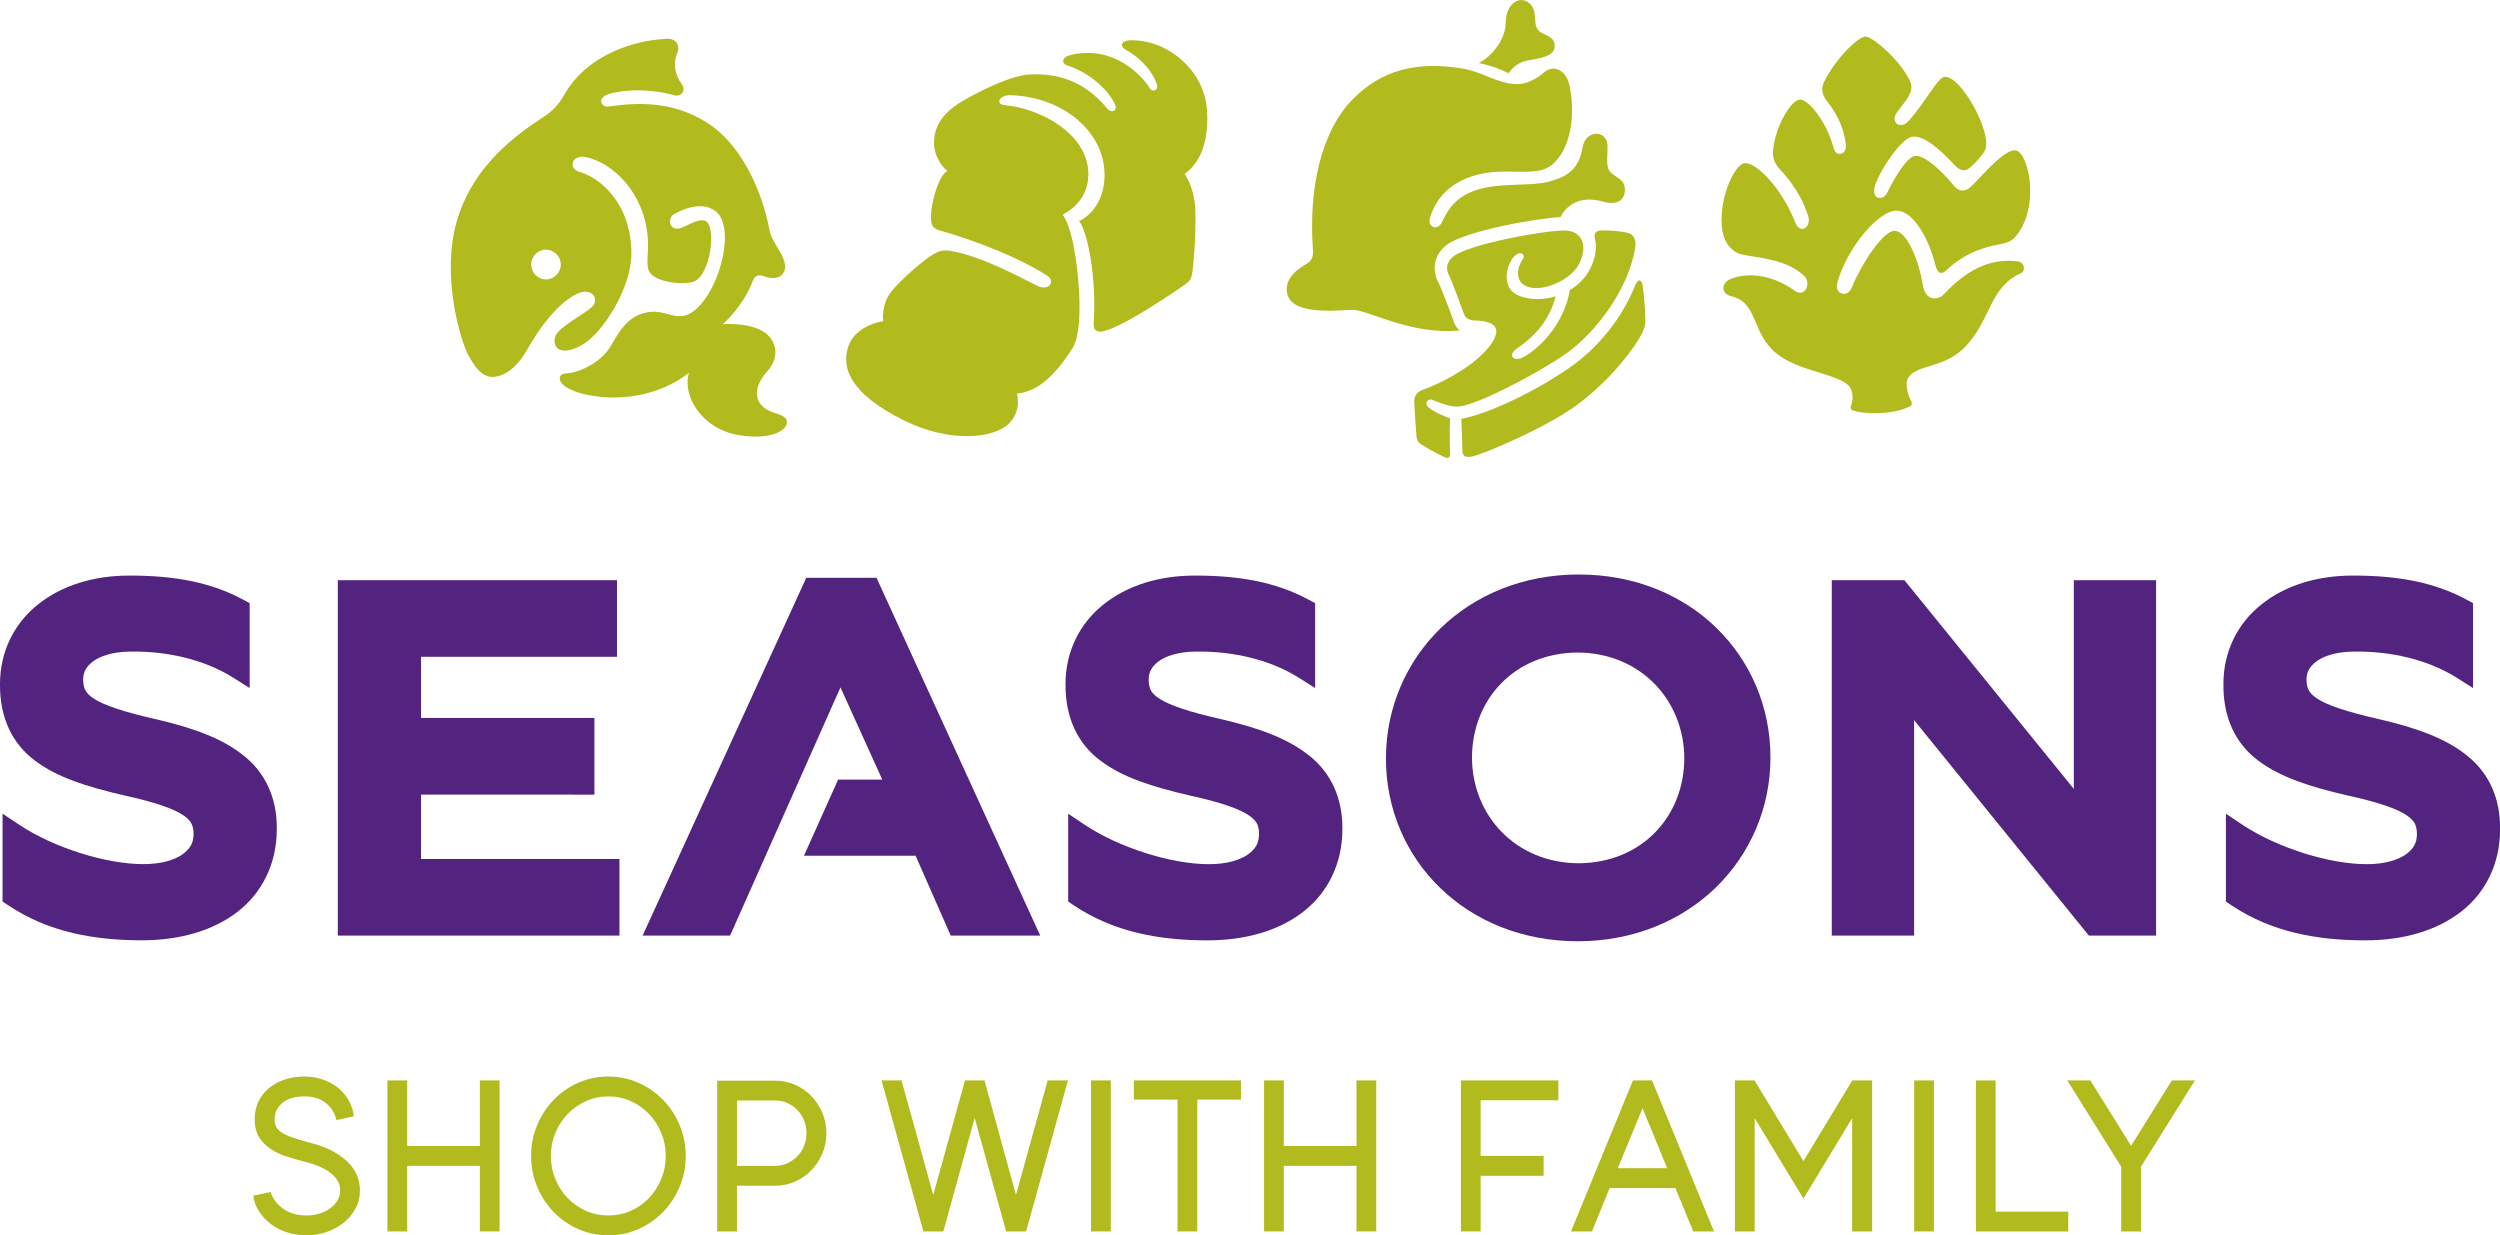 <?xml version="1.0" encoding="UTF-8"?> <svg xmlns="http://www.w3.org/2000/svg" id="Layer_1" viewBox="0 0 443 218.9"><defs><style>.cls-1{fill:#52247f;}.cls-2{fill:#b2bb1e;}</style></defs><path class="cls-2" d="M135.45,72.27c-2.03-1.55-1.67-4.06,.56-6.53,2.22-2.46,1.66-5.5-.8-7.02-2.69-1.65-7.13-1.27-7.13-1.27,1.73-1.59,4.12-4.39,5.3-7.65,.44-1.2,1.37-1.07,1.9-.87,1.83,.63,2.95,.33,3.49-.48,1.44-2.16-1.9-5.06-2.37-7.5-1.5-7.88-5.38-15.46-10.85-19.04-6.41-4.22-13.07-3.71-17.82-3.02-1.11,.14-2.36-1.71,.78-2.41,4.77-1.03,8.96-.15,11.02,.41,1.19,.32,2.09-.89,1.27-1.98-1.19-1.61-1.58-3.66-.79-5.51,.53-1.23-.08-2.64-1.9-2.53-7.36,.39-14.65,3.81-18.05,9.79-1.44,2.54-2.53,3.26-4.59,4.62-5.7,3.75-12.11,9.34-14.56,18.02-2.72,9.59,.63,20.96,2.13,23.74,1.72,3.2,3.08,3.75,4.2,3.75,1.83,0,4.18-1.3,6.18-4.85,2.38-4.21,5.62-8.37,8.87-9.89,2.69-1.24,3.96,1.03,2.62,2.32-1.39,1.3-5.7,3.5-6.41,5.01-.79,1.67,.28,4.16,4.6,1.76,3.72-2.07,8.78-10.13,8.78-16.18,0-8.92-5.54-13.47-9.19-14.5-2.12-.61-1.3-3.09,1.02-2.64,4.91,.97,10.53,6.38,11.09,14.5,.18,2.74-.46,4.62,.32,5.91,1.11,1.83,5.76,2.24,7.59,1.75,3.26-.85,4.44-10.43,2.06-10.92-1.31-.24-2.95,.95-4.18,1.36-1.99,.62-2.47-1.83-1.04-2.54,.98-.51,4.58-2.43,7.2-.49,3.57,2.63,1.08,13.35-3.4,17.39-2.87,2.56-4.75,.37-7.68,.46-4.68,.16-6.34,4.4-7.69,6.46-1.65,2.55-5.37,4.37-7.59,4.46-1.5,.05-1.4,1.16-.79,1.83,1.5,1.67,6.35,2.7,10.77,2.39,5.45-.41,9.25-2.39,11.72-4.32-1.26,3.98,2.19,9.87,8.63,11.01,5.58,1,8.58-.71,8.71-2.07,.15-1.75-2.3-1.43-3.96-2.71m-38.73-22.78c-1.43,0-2.61-1.18-2.61-2.64s1.18-2.63,2.61-2.63,2.63,1.18,2.63,2.63-1.19,2.64-2.63,2.64"></path><path class="cls-2" d="M306.62,49.46c-1.63,.68-1.74,2.58,.22,3.06,4.71,1.1,3.48,6.44,7.88,10.06,3.97,3.24,10.76,3.61,12.9,5.78,.57,.58,.96,2.19,.33,3.66-.1,.24,.03,.55,.27,.66,1.76,.75,7.47,.89,10.33-.75,.25-.16,.27-.47,.16-.74-.69-1.28-1.22-3.34-.52-4.33,1.57-2.33,6.28-1.53,10.05-5.41,4.58-4.77,4.24-10.45,9.77-12.99,1.1-.5,.63-1.98-.35-2.13-4.26-.57-8.54,.81-13.22,5.82-.98,1.06-3.24,1.27-3.7-1.58-.79-4.81-2.93-9.61-4.99-9.67-2.09-.08-6.04,6.13-7.61,10.04-.77,1.95-3.08,1.16-2.59-.74,1.74-6.43,7.51-13.05,10.63-12.87,3.17,.18,5.8,5.65,6.72,9.47,.44,1.8,1.12,1.89,2.02,1.07,3.5-3.26,6.94-4.1,9.31-4.56,1.03-.21,2.06-.38,2.92-1.38,4.51-5.3,2.27-15.16-.06-15.3-2.17-.15-6.71,5.51-7.92,6.52-1.09,.92-2.08,.8-2.95-.26-2.48-3.01-5.32-5.43-6.86-5.26-1.81,.19-4.68,5.93-4.98,6.58-.66,1.3-2.61,1.28-2.23-.89,.37-2.14,4.45-8.62,6.6-9.07,2.03-.46,5.22,2.41,7.6,5,.48,.52,1.48,1.35,2.43,.67,1.11-.81,2.44-2.31,2.94-3.26,1.5-2.87-4.32-13.53-7.21-13.02-1.21,.21-3.28,4.39-6.26,7.74-1.48,1.68-3.13,.34-2.32-1.12,.76-1.41,3.57-3.73,2.56-5.84-1.9-4.02-6.83-7.95-7.87-7.95-1.52,0-5.71,4.46-7.39,8.05-.54,1.13-.49,2.16,.65,3.59,2.79,3.52,3.1,6.71,3.2,7.55,.2,1.79-1.74,2.23-2.15,.61-1.24-4.72-4.44-8.59-5.94-8.63-1.53-.04-4.47,4.73-4.82,9.17-.1,1.22,.35,2.25,1.28,3.26,3.21,3.4,4.49,6.66,4.99,8.35,.52,1.82-1.45,3.27-2.35,.94-2.29-5.89-6.93-10.8-9.05-10.43-1.74,.31-4.73,6.58-3.81,12.14,.31,1.79,1.58,3.59,3.35,4,2.92,.69,7.89,.75,11.1,3.81,1.39,1.33,.12,3.96-1.67,2.63-3.31-2.42-7.76-3.54-11.4-2.06"></path><path class="cls-2" d="M156.51,56.92s-.46-2.92,1.49-5.33c1.75-2.17,5.82-5.61,7.16-6.4,.95-.57,1.77-.95,3.06-.76,5.71,.83,13.57,5.25,15.64,6.24,2.04,.96,3.21-.84,1.7-1.82-6.94-4.42-16.45-7.27-18.84-7.96-1.16-.31-1.78-.66-1.75-2.4,.03-3.26,1.63-7.69,2.91-8.18,0,0-2.43-1.87-2.37-5.17,.06-3.6,2.59-5.63,4.28-6.76,1.71-1.12,8.65-4.95,12.58-5.18,7.29-.42,11.3,3,13.88,6.09,.68,.82,1.92,.39,1.28-.91-1.01-2.1-3.93-5.32-8.49-6.82-.9-.3-.88-1.28,.21-1.67,1.08-.37,3.96-.98,7.21,.08,3.66,1.19,6.37,4.09,7.26,5.64,.45,.77,1.68,.5,1.24-.76-1.03-2.95-3.71-5.09-5.64-6.13-.84-.47-.68-1.49,.76-1.57,6.52-.33,13.43,5.16,13.82,12.55,.36,7-2.15,9.74-3.98,11.14,0,0,1.78,2.25,1.91,6.67,.12,4.74-.41,9.99-.55,10.81-.14,.82-.34,1.42-1.08,1.95-.93,.63-10.6,7.43-14.62,8.41-.94,.23-1.87,.07-1.78-1.42,.55-7.81-1.04-16.16-2.58-18.09,1.78-.81,4.51-3.32,4.51-8.2,0-7.38-7.02-13.75-16.62-14.1-2.11-.07-2.73,1.6-1.16,1.74,6.6,.61,15.06,5.25,14.91,12.45-.11,4.27-3.07,6.16-4.56,6.98,0,0,1.29,1.4,2.17,6.76,.88,5.39,1.45,13.92-.41,16.88-3.27,5.17-6.41,7.76-9.87,8.06,0,0,.96,3.07-1.49,5.4-2.7,2.55-10.39,3.37-18.43-.6-9.94-4.88-11.26-9.64-9.87-13.36,1.03-2.7,4.09-3.97,6.13-4.27"></path><path class="cls-2" d="M258.7,58.57c-.5-.38-.91-.94-1.18-1.8-.68-2.07-2.34-6.16-2.7-6.86-.99-1.9-.9-4.63,1.51-6.49,3.24-2.47,15.52-4.68,20.17-4.95,.23-.41,.45-.77,.7-1.07,2.11-2.61,5.3-2.13,6.81-1.68,2.42,.69,3.93-.13,3.93-2.12,0-2.25-2.34-2.16-2.92-3.65-.44-1.14-.08-2.74-.19-4.34-.19-2.57-3.84-2.68-4.39,.48-.7,4.02-2.8,5.26-6.03,6.11-3.85,1.02-10.75-.25-15.13,2.54-1.99,1.25-2.87,2.75-3.78,4.64-.75,1.6-2.58,.84-2.13-.69,.7-2.46,2.17-4.51,4.19-5.86,4.37-2.91,9.09-2.39,12.14-2.39,2.8,0,4.23-.25,5.59-1.48,3.13-2.89,3.8-8.6,2.92-13.41-.57-3.22-2.92-4.29-4.76-2.6-1.09,.98-2.98,1.99-4.63,1.96-3.56-.07-6.05-2.21-9.92-2.81-7.63-1.2-13.97,.12-19.26,5.55-5.61,5.74-7.74,15.93-7,26.44,.14,1.71-.33,2.19-1.26,2.75-2.94,1.69-3.61,3.51-3.3,5.12,.76,4.28,10.24,2.85,11.81,2.95,2.75,.16,10.39,4.52,18.79,3.63"></path><path class="cls-2" d="M259.7,71.81c-.74,.21-1.51,.27-2.2,.2-1.26-.14-2.86-.83-3.71-1.16-.83-.32-1.51,.69-.56,1.41,1.41,1.11,3.72,1.86,3.72,1.86,0,0-.12,2.88,0,6.33,.03,.55-.32,.83-.78,.64-.47-.19-2.71-1.28-3.94-2.11-.54-.34-1.18-.55-1.24-1.75-.1-1.19-.36-5.1-.39-6.1-.04-1.02,.64-1.74,1.4-2.01,6.63-2.44,12.55-6.92,13.12-10.12,.34-1.88-2.44-2.19-3.38-2.19s-2.01-.19-2.32-1.16c-.31-.89-2.22-6.04-2.69-6.95-.46-.87-.59-2.17,.86-3.3,2.64-2.03,14.87-4.42,19.44-4.56,3.5-.1,4.51,3.04,2.56,6.3-1.7,2.82-7.03,4.94-9.5,3.38-1.47-.92-1.38-2.89-.25-4.63,.54-.83-.52-1.65-1.67-.29-1.32,1.59-2.02,5.22,.54,6.58,1.97,1.05,4.88,1.01,6.95,.32-1.38,5.66-5.74,8.44-6.91,9.29-1.63,1.14-.58,2.47,1.26,1.46,3.15-1.74,7.24-6.21,8.16-11.85,3.79-2.2,5.12-6.44,4.45-9.14-.2-.76,.07-1.4,1.12-1.43,1.37-.04,3.42,.13,4.65,.41,1.08,.23,1.56,1.28,1.39,2.49-1.13,7.56-7.13,15.23-11.99,18.73-4.15,2.99-13.76,8.18-18.06,9.32m31.31-21.4c-.14-.69-.73-1.22-1.3,.23-2.42,5.99-6.64,11.08-11.65,14.57-5.83,4.04-14.19,8.13-19.14,9.04,0,0,.18,4.32,.18,5.56,0,1.06,.52,1.28,1.53,1.15,1.8-.23,13.45-5.2,18.8-9.19,6.37-4.73,10.32-10.39,11.42-12.49,.45-.89,.71-1.56,.68-2.85-.02-2.23-.4-5.32-.51-6.02"></path><path class="cls-1" d="M304.13,111.24c-6.03-5.85-14.52-9.44-24.38-9.44s-18.39,3.62-24.47,9.52c-6.07,5.9-9.69,14.11-9.69,23.06-.02,8.94,3.56,17.12,9.6,22.95,6.04,5.87,14.54,9.46,24.4,9.46h0c9.85,0,18.37-3.63,24.45-9.52,6.07-5.91,9.7-14.11,9.68-23.05,.02-8.95-3.56-17.12-9.6-22.98m-24.38,41.73c-11.27-.06-18.89-8.57-18.9-18.75,.03-10.22,7.44-18.52,18.73-18.59,11.24,.06,18.86,8.56,18.89,18.75-.03,10.22-7.45,18.51-18.72,18.59"></path><polygon class="cls-1" points="367.48 104.99 367.48 139.79 337.46 102.81 324.59 102.81 324.59 165.79 339.18 165.79 339.18 127.61 370.15 165.79 382.06 165.79 382.06 102.81 367.48 102.81 367.48 104.99"></polygon><path class="cls-1" d="M437.22,133.94c-3.73-3.05-8.9-4.93-15.51-6.47-5.81-1.31-9.35-2.51-11.09-3.67-.88-.57-1.28-1.06-1.53-1.52-.24-.47-.37-1.04-.38-1.96,.03-1.18,.47-2.14,1.76-3.12,1.28-.95,3.43-1.67,6.32-1.73,.3-.01,.6-.01,.9-.01,6.02-.02,12.48,1.4,17.59,4.6l2.94,1.86v-15.05l-1.1-.59c-5.88-3.19-12.45-4.29-20.19-4.29-6.43,0-12.06,1.79-16.22,5.13-4.15,3.29-6.75,8.31-6.72,14.12-.07,5.99,2.22,10.61,6.16,13.53,3.93,2.98,9.23,4.66,15.85,6.19,5.65,1.23,8.96,2.44,10.56,3.58,.8,.57,1.18,1.04,1.39,1.49,.21,.45,.33,1,.33,1.84-.03,1.47-.55,2.52-2.01,3.56-1.44,1.01-3.82,1.71-6.89,1.7-6.48,.02-15.78-2.85-21.97-6.95l-2.98-1.99v15.57l.94,.63c7.19,4.83,15.36,6.24,23.75,6.24,6.74,0,12.6-1.7,16.93-5.04,4.34-3.33,7-8.52,6.96-14.73,.07-5.45-2.04-9.92-5.78-12.91"></path><path class="cls-1" d="M232.03,133.94c-3.74-3.04-8.89-4.93-15.5-6.47-5.82-1.31-9.33-2.51-11.09-3.67-.89-.57-1.3-1.06-1.53-1.52-.24-.47-.36-1.04-.36-1.96,.02-1.18,.46-2.14,1.74-3.12,1.28-.95,3.43-1.67,6.32-1.73,.3-.01,.59-.01,.89-.01,6.02-.02,12.49,1.4,17.59,4.6l2.95,1.86v-15.05l-1.12-.59c-5.87-3.19-12.46-4.29-20.17-4.29-6.43,0-12.07,1.79-16.22,5.13-4.15,3.29-6.74,8.31-6.72,14.12-.05,5.99,2.23,10.61,6.17,13.53,3.91,2.98,9.22,4.66,15.84,6.19,5.64,1.23,8.96,2.44,10.56,3.58,.81,.57,1.18,1.04,1.4,1.49,.21,.45,.32,1,.32,1.84-.02,1.47-.55,2.52-1.99,3.56-1.44,1.01-3.83,1.71-6.89,1.7-6.49,.02-15.79-2.85-21.97-6.95l-2.97-1.99v15.57l.95,.63c7.17,4.83,15.33,6.24,23.73,6.24,6.74,0,12.62-1.7,16.94-5.04,4.33-3.33,7-8.52,6.97-14.73,.05-5.45-2.06-9.92-5.8-12.91"></path><path class="cls-1" d="M43.23,133.94c-3.72-3.04-8.89-4.93-15.5-6.47-5.81-1.31-9.34-2.51-11.09-3.67-.89-.57-1.29-1.06-1.53-1.52-.24-.47-.37-1.04-.37-1.96,.03-1.18,.46-2.14,1.75-3.12,1.28-.95,3.43-1.67,6.31-1.73,.31-.01,.61-.01,.91-.01,6.02-.02,12.48,1.4,17.58,4.6l2.95,1.86v-15.05l-1.11-.59c-5.89-3.19-12.45-4.29-20.18-4.29-6.44,0-12.07,1.79-16.23,5.13C2.57,110.41-.01,115.42,0,121.23c-.06,5.99,2.23,10.61,6.17,13.53,3.91,2.98,9.23,4.66,15.85,6.19,5.62,1.23,8.95,2.44,10.56,3.58,.8,.57,1.17,1.04,1.38,1.49,.23,.45,.34,1,.34,1.84-.03,1.47-.56,2.52-2,3.56-1.44,1.01-3.82,1.71-6.9,1.7-6.49,.02-15.79-2.85-21.96-6.95l-2.99-1.99v15.57l.95,.63c7.19,4.83,15.35,6.24,23.74,6.24,6.75,0,12.61-1.7,16.94-5.04,4.33-3.33,6.99-8.52,6.97-14.73,.05-5.45-2.05-9.92-5.81-12.91"></path><polygon class="cls-1" points="74.61 140.8 105.33 140.81 105.33 127.22 74.61 127.22 74.61 116.39 109.33 116.39 109.33 102.81 59.86 102.81 59.86 165.79 109.77 165.79 109.77 152.21 74.61 152.21 74.61 140.8"></polygon><polygon class="cls-1" points="154.1 102.39 142.87 102.39 113.87 165.79 129.37 165.79 148.93 121.8 156.34 138.15 148.51 138.15 142.46 151.64 162.25 151.64 168.47 165.79 184.33 165.79 155.32 102.39 154.1 102.39"></polygon><path class="cls-2" d="M54.7,202.42c1.89,.48,3.42,1.07,4.6,1.76,1.18,.69,2.1,1.42,2.77,2.2,.67,.78,1.12,1.56,1.36,2.35,.23,.79,.35,1.54,.35,2.26,0,1.1-.25,2.12-.74,3.08s-1.17,1.79-2.03,2.5-1.86,1.28-3.01,1.7-2.39,.63-3.7,.63c-1.22,0-2.37-.18-3.46-.53s-2.05-.85-2.88-1.49c-.83-.64-1.52-1.38-2.07-2.24-.55-.85-.88-1.78-1.01-2.77l3.09-.65c.35,1.17,1.08,2.16,2.21,2.96s2.5,1.2,4.11,1.2c.82,0,1.59-.11,2.33-.34,.73-.23,1.37-.55,1.92-.96s.97-.87,1.28-1.4c.31-.52,.46-1.09,.46-1.7,0-2.35-2.13-4.07-6.4-5.16-1.02-.25-2.05-.55-3.09-.88-1.04-.33-1.98-.77-2.81-1.32-.83-.55-1.51-1.24-2.05-2.08-.53-.84-.8-1.91-.8-3.21,0-1.1,.21-2.11,.63-3.04,.42-.93,1.02-1.73,1.79-2.39,.77-.66,1.7-1.19,2.79-1.57,1.09-.38,2.29-.57,3.61-.57,1.17,0,2.26,.18,3.28,.54,1.02,.36,1.91,.85,2.68,1.47,.77,.62,1.4,1.36,1.88,2.22,.48,.85,.79,1.79,.91,2.81l-3.09,.69c-.27-1.22-.89-2.23-1.86-3.02-.97-.79-2.23-1.19-3.8-1.19-1.66,0-2.96,.38-3.89,1.15-.93,.77-1.4,1.73-1.4,2.91,0,.46,.08,.87,.24,1.24,.16,.37,.46,.71,.89,1.01,.43,.31,1.04,.61,1.82,.9,.78,.29,1.81,.61,3.07,.94Z"></path><path class="cls-2" d="M88.53,191.45v26.76h-3.5v-11.62h-12.88v11.62h-3.5v-26.76h3.5v11.62h12.88v-11.62h3.5Z"></path><path class="cls-2" d="M107.81,190.76c1.88,0,3.66,.37,5.32,1.11s3.11,1.75,4.36,3.02c1.24,1.27,2.22,2.77,2.94,4.47,.72,1.71,1.08,3.53,1.08,5.47s-.36,3.76-1.08,5.47c-.72,1.71-1.7,3.2-2.94,4.47-1.24,1.27-2.69,2.28-4.36,3.02s-3.44,1.11-5.32,1.11-3.7-.37-5.36-1.11-3.11-1.75-4.34-3.02-2.2-2.77-2.92-4.47c-.72-1.71-1.08-3.53-1.08-5.47s.36-3.76,1.08-5.47c.72-1.71,1.69-3.2,2.92-4.47s2.67-2.28,4.34-3.02,3.45-1.11,5.36-1.11Zm0,24.62c1.41,0,2.74-.27,3.96-.82s2.3-1.3,3.22-2.26c.92-.96,1.64-2.08,2.18-3.36,.53-1.29,.8-2.66,.8-4.11s-.27-2.82-.8-4.09c-.53-1.27-1.26-2.39-2.18-3.35-.92-.96-1.99-1.71-3.22-2.27-1.23-.56-2.55-.84-3.96-.84s-2.74,.28-3.98,.84c-1.24,.56-2.32,1.32-3.24,2.27-.92,.96-1.64,2.07-2.18,3.35-.53,1.28-.8,2.64-.8,4.09s.27,2.82,.8,4.11,1.26,2.41,2.18,3.36,2,1.71,3.24,2.26c1.24,.55,2.57,.82,3.98,.82Z"></path><path class="cls-2" d="M137.36,191.49c1.24,0,2.41,.24,3.52,.73s2.07,1.15,2.88,1.99c.82,.84,1.47,1.83,1.95,2.96,.48,1.13,.73,2.34,.73,3.61s-.24,2.52-.73,3.65c-.48,1.13-1.14,2.12-1.95,2.96-.82,.84-1.78,1.5-2.88,1.99-1.1,.48-2.28,.73-3.52,.73h-6.77v8.11h-3.5v-26.73h10.27Zm0,15.1c.77,0,1.49-.15,2.16-.46s1.26-.72,1.77-1.24c.51-.52,.91-1.13,1.19-1.84,.28-.7,.43-1.46,.43-2.27s-.14-1.53-.43-2.24c-.28-.7-.68-1.31-1.19-1.84-.51-.52-1.1-.94-1.77-1.24-.67-.31-1.39-.46-2.16-.46h-6.77v11.59h6.77Z"></path><path class="cls-2" d="M185.67,191.45h3.57l-7.41,26.76h-3.54l-5.58-20.11-5.55,20.11h-3.54l-7.41-26.76h3.54l5.62,20.3,5.62-20.3h3.46l5.58,20.3,5.62-20.3Z"></path><path class="cls-2" d="M193.33,191.45h3.5v26.76h-3.5v-26.76Z"></path><path class="cls-2" d="M219.9,191.45v3.4h-7.74v23.36h-3.5v-23.36h-7.74v-3.4h18.98Z"></path><path class="cls-2" d="M243.87,191.45v26.76h-3.5v-11.62h-12.88v11.62h-3.5v-26.76h3.5v11.62h12.88v-11.62h3.5Z"></path><path class="cls-2" d="M262.37,194.97v9.86h11.16v3.52h-11.16v9.86h-3.5v-26.76h17.27v3.52h-13.77Z"></path><path class="cls-2" d="M292.74,191.45l10.98,26.76h-3.68l-3.16-7.69h-11.65l-3.13,7.69h-3.72l10.98-26.76h3.39Zm-6.07,15.56h8.75l-4.36-10.63-4.39,10.63Z"></path><path class="cls-2" d="M331.74,191.45v26.76h-3.54v-20.07l-8.63,14.26-8.64-14.26v20.07h-3.5v-26.76h3.5v.04l8.64,14.26,8.63-14.26,.04-.04h3.5Z"></path><path class="cls-2" d="M339.19,191.45h3.5v26.76h-3.5v-26.76Z"></path><path class="cls-2" d="M366.5,214.7v3.52h-16.37v-26.76h3.5v23.25h12.88Z"></path><path class="cls-2" d="M388.94,191.45l-9.56,15.29v11.47h-3.5v-11.47l-9.56-15.29h4.09l7.22,11.59,7.22-11.59h4.09Z"></path><path class="cls-2" d="M270.61,10.74c2.28-.43,4.88-.71,4.88-2.6s-2.09-1.84-2.92-2.79c-1.09-1.28,.19-3.79-1.96-5.06-1.65-.95-3.81,.55-3.81,3.87,0,2.66-2.42,5.91-4.78,7.01,2.36,.48,3.68,1.04,5.34,1.82,0,0,.95-1.82,3.25-2.24"></path></svg> 